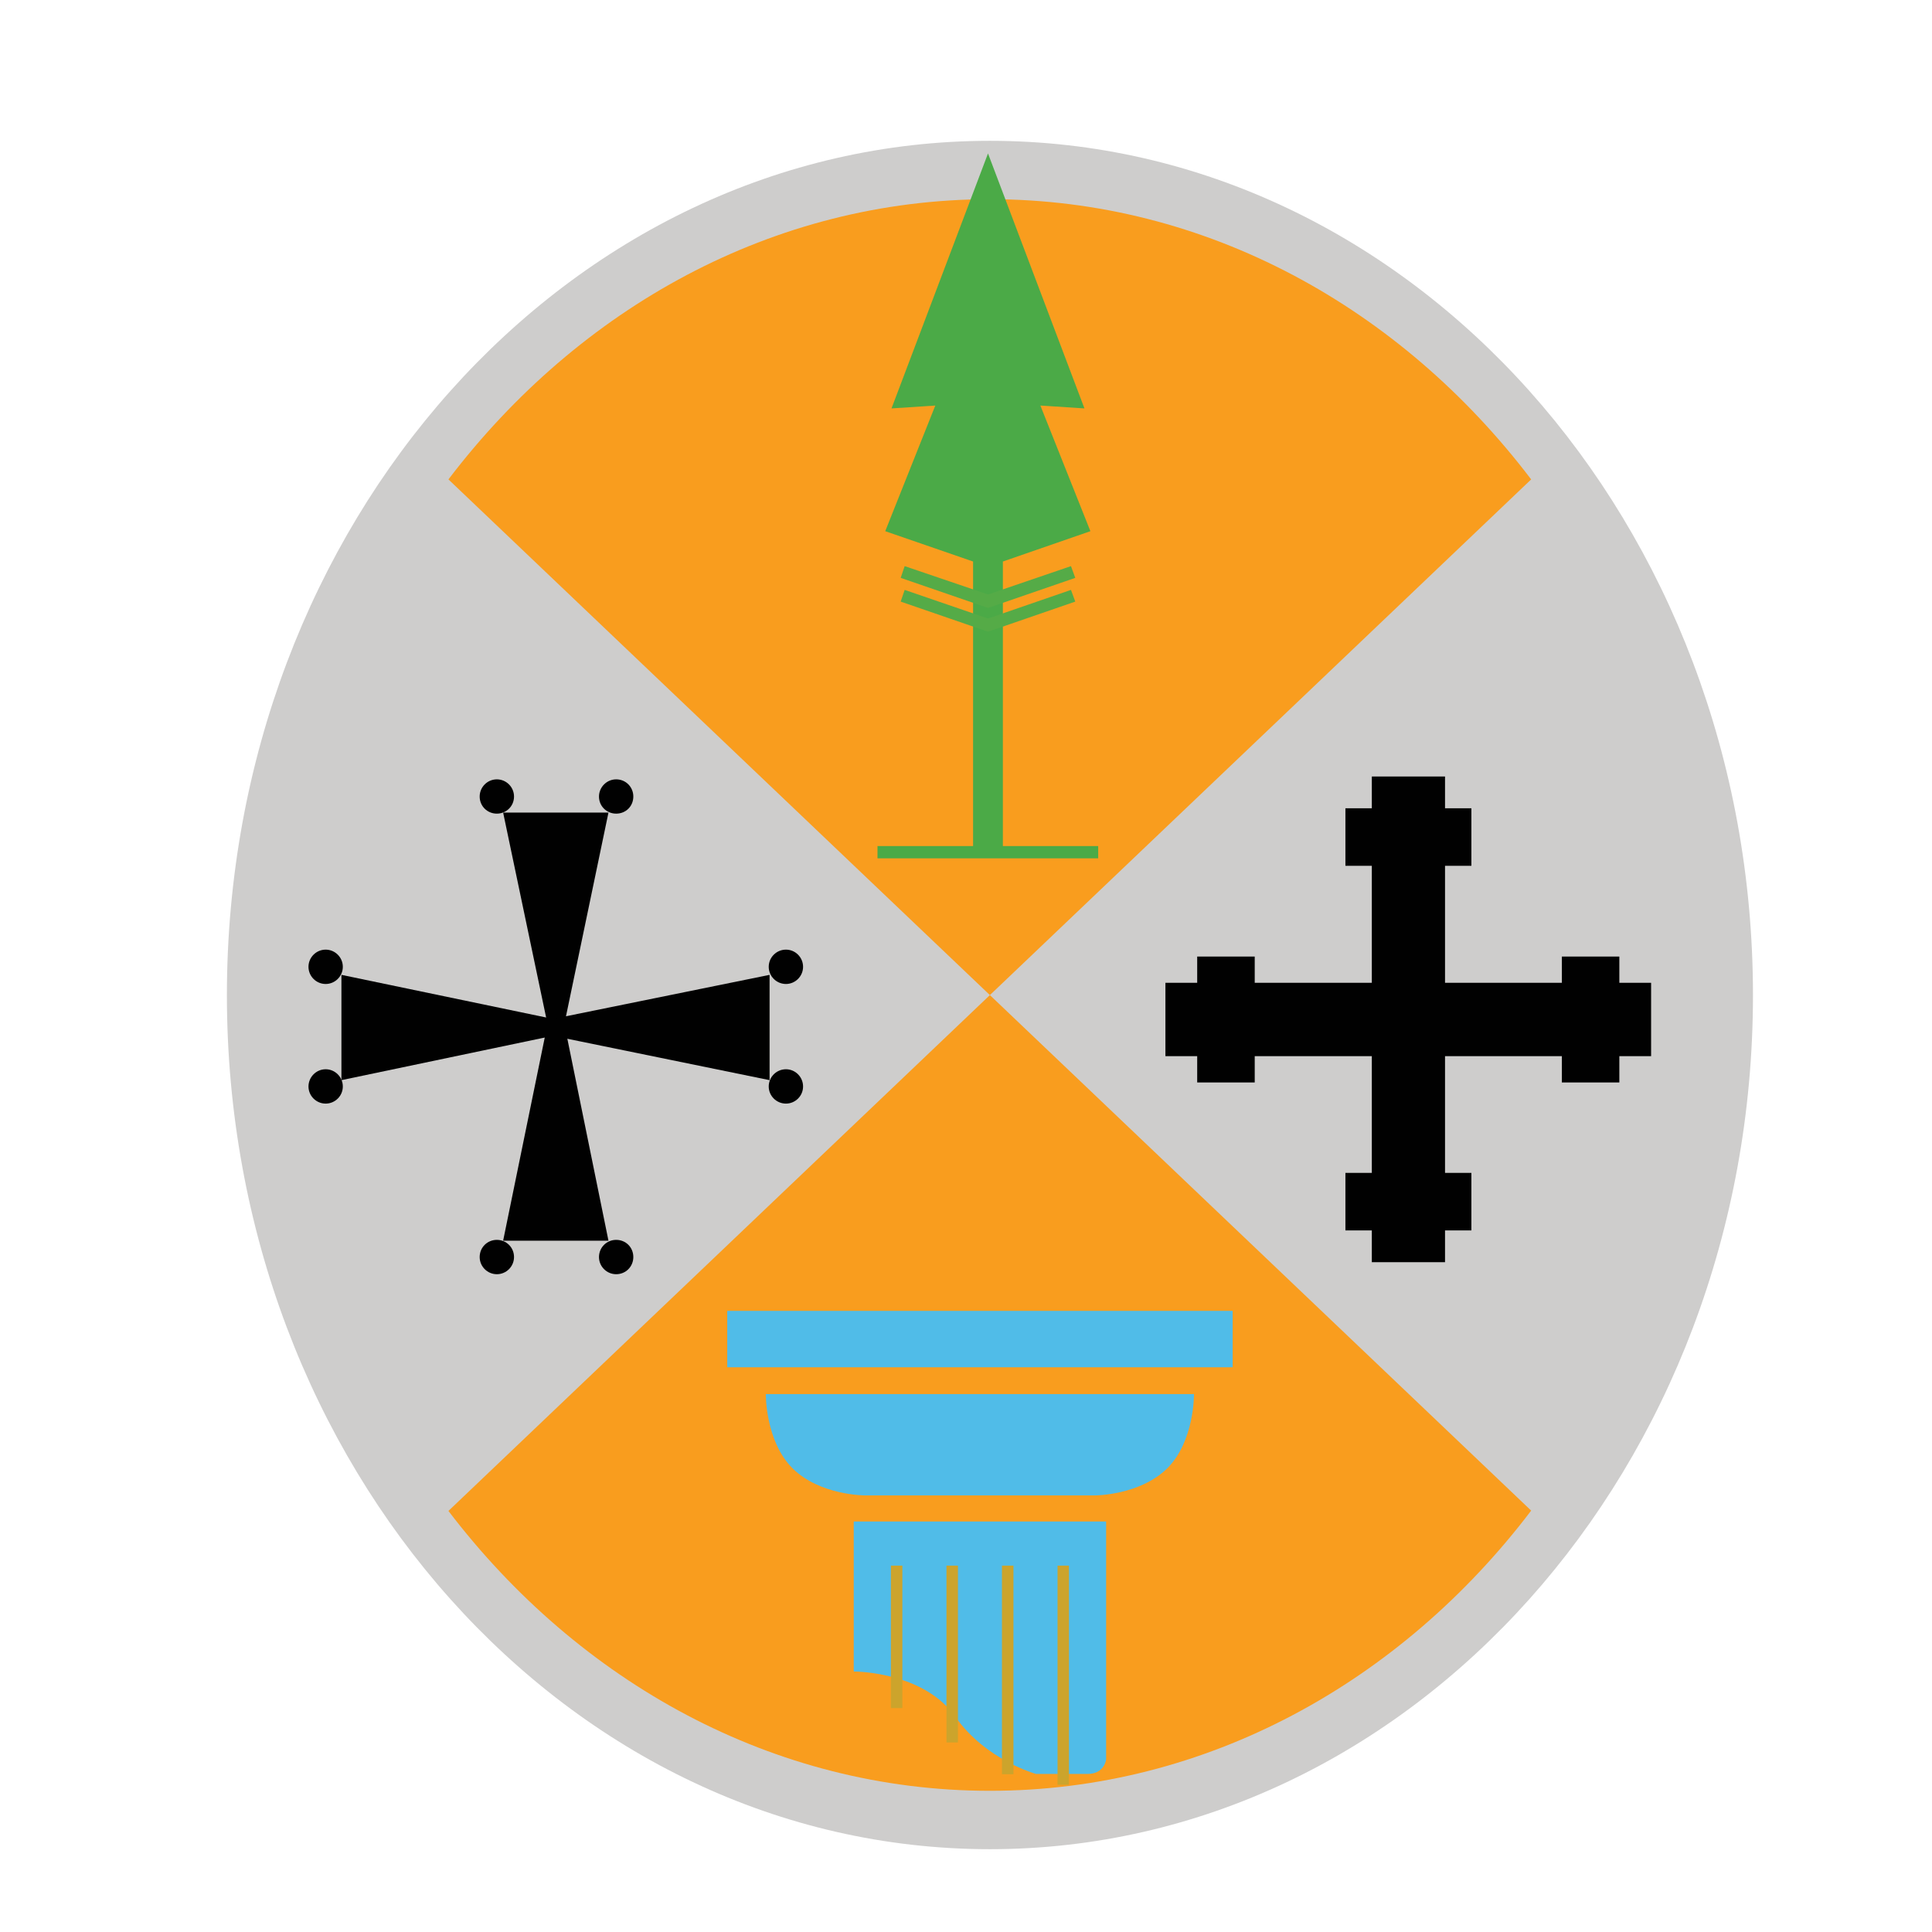 <?xml version="1.0" encoding="utf-8"?>
<!-- Generator: Adobe Illustrator 16.0.0, SVG Export Plug-In . SVG Version: 6.00 Build 0)  -->
<!DOCTYPE svg PUBLIC "-//W3C//DTD SVG 1.1//EN" "http://www.w3.org/Graphics/SVG/1.1/DTD/svg11.dtd">
<svg version="1.1" id="Calque_1" xmlns="http://www.w3.org/2000/svg" xmlns:xlink="http://www.w3.org/1999/xlink" x="0px" y="0px"
	 width="36px" height="36px" viewBox="0 0 36 36" enable-background="new 0 0 36 36" xml:space="preserve">
<g>
	<path fill="#CECDCC" d="M18.446,2.624c7.851,0,14.218,7.125,14.218,15.919c0,8.789-6.367,15.914-14.218,15.914
		c-7.855,0-14.218-7.125-14.218-15.914C4.229,9.749,10.591,2.624,18.446,2.624z"/>
	<path fill="#F99D1E" d="M8.356,28.154c2.432,3.188,6.048,5.215,10.09,5.215c4.037,0,7.658-2.026,10.085-5.221L8.356,8.933
		c2.432-3.194,6.048-5.221,10.09-5.221c4.037,0,7.658,2.027,10.085,5.221L8.356,28.154z"/>
	<polygon fill="#4BAA47" points="18.132,10.463 16.495,9.898 17.428,7.557 16.612,7.61 18.41,2.859 20.207,7.61 19.386,7.557 
		20.318,9.898 18.687,10.463 18.687,15.765 20.463,15.765 20.463,15.994 16.351,15.994 16.351,15.765 18.132,15.765 	"/>
	<polygon fill="#55AB47" points="20.036,11.21 18.41,11.771 16.783,11.21 16.857,10.992 18.41,11.525 19.956,10.992 	"/>
	<polygon fill="#55AB47" points="20.036,10.768 18.41,11.328 16.783,10.768 16.857,10.549 18.41,11.077 19.956,10.549 	"/>
	<polygon fill="#50BCE8" points="13.551,24.426 22.969,24.426 22.969,25.477 13.551,25.477 	"/>
	<path fill="#50BCE8" d="M16.116,27.865c0,0-0.843,0-1.35-0.507c-0.507-0.506-0.496-1.381-0.496-1.381h7.978
		c0,0,0.011,0.875-0.496,1.381c-0.512,0.507-1.35,0.507-1.35,0.507H16.116z"/>
	<path fill="#50BCE8" d="M15.908,28.351h4.703v4.432c0,0-0.026,0.272-0.346,0.272h-0.96c0,0-0.934-0.256-1.504-1.066
		c-0.576-0.816-1.792-0.843-1.893-0.843V28.351z"/>
	<polygon fill="#CCA42C" points="16.814,29.173 16.814,31.828 16.601,31.828 16.601,29.173 	"/>
	<polygon fill="#CCA42C" points="17.85,29.173 17.85,32.468 17.636,32.468 17.636,29.173 	"/>
	<polygon fill="#CCA42C" points="18.884,29.173 18.884,33.06 18.67,33.06 18.67,29.173 	"/>
	<polygon fill="#CCA42C" points="19.918,29.173 19.918,33.257 19.706,33.257 19.706,29.173 	"/>
	<polygon fill="#010101" points="11.338,23.119 9.375,23.119 10.202,19.082 9.375,15.141 11.338,15.141 10.516,19.082 	"/>
	<path fill="#010101" d="M9.258,14.522c0.176,0,0.32,0.144,0.32,0.32c0,0.181-0.144,0.319-0.32,0.319
		c-0.176,0-0.32-0.138-0.32-0.319C8.938,14.666,9.082,14.522,9.258,14.522z"/>
	<path fill="#010101" d="M11.481,14.522c0.181,0,0.32,0.144,0.32,0.32c0,0.181-0.139,0.319-0.32,0.319
		c-0.176,0-0.32-0.138-0.32-0.319C11.162,14.666,11.306,14.522,11.481,14.522z"/>
	<path fill="#010101" d="M9.258,23.103c0.176,0,0.32,0.14,0.32,0.32c0,0.177-0.144,0.32-0.32,0.32c-0.176,0-0.32-0.144-0.32-0.32
		C8.938,23.242,9.082,23.103,9.258,23.103z"/>
	<path fill="#010101" d="M11.481,23.103c0.181,0,0.32,0.14,0.32,0.32c0,0.177-0.139,0.32-0.32,0.32c-0.176,0-0.32-0.144-0.32-0.32
		C11.162,23.242,11.306,23.103,11.481,23.103z"/>
	<polygon fill="#010101" points="14.34,18.165 14.34,20.127 10.303,19.301 6.362,20.127 6.362,18.165 10.303,18.986 	"/>
	<path fill="#010101" d="M6.068,19.924c0.176,0,0.32,0.145,0.32,0.321c0,0.176-0.144,0.319-0.32,0.319
		c-0.176,0-0.32-0.144-0.32-0.319C5.749,20.068,5.893,19.924,6.068,19.924z"/>
	<path fill="#010101" d="M6.068,17.695c0.176,0,0.32,0.144,0.32,0.32s-0.144,0.32-0.32,0.32c-0.176,0-0.32-0.144-0.32-0.32
		S5.893,17.695,6.068,17.695z"/>
	<path fill="#010101" d="M14.645,19.924c0.176,0,0.319,0.145,0.319,0.321c0,0.176-0.144,0.319-0.319,0.319
		c-0.177,0-0.321-0.144-0.321-0.319C14.324,20.068,14.468,19.924,14.645,19.924z"/>
	<path fill="#010101" d="M14.645,17.695c0.176,0,0.319,0.144,0.319,0.32s-0.144,0.32-0.319,0.32c-0.177,0-0.321-0.144-0.321-0.32
		S14.468,17.695,14.645,17.695z"/>
	<polygon fill="#010101" points="25.562,14.469 26.926,14.469 26.926,23.519 25.562,23.519 	"/>
	<polygon fill="#010101" points="21.716,18.313 30.766,18.313 30.766,19.68 21.716,19.68 	"/>
	<polygon fill="#010101" points="25.07,15.061 27.417,15.061 27.417,16.133 25.07,16.133 	"/>
	<polygon fill="#010101" points="25.07,21.855 27.417,21.855 27.417,22.927 25.07,22.927 	"/>
	<polygon fill="#010101" points="22.308,17.824 23.38,17.824 23.38,20.17 22.308,20.17 	"/>
	<polygon fill="#010101" points="29.103,17.824 30.174,17.824 30.174,20.17 29.103,20.17 	"/>
</g>
</svg>

